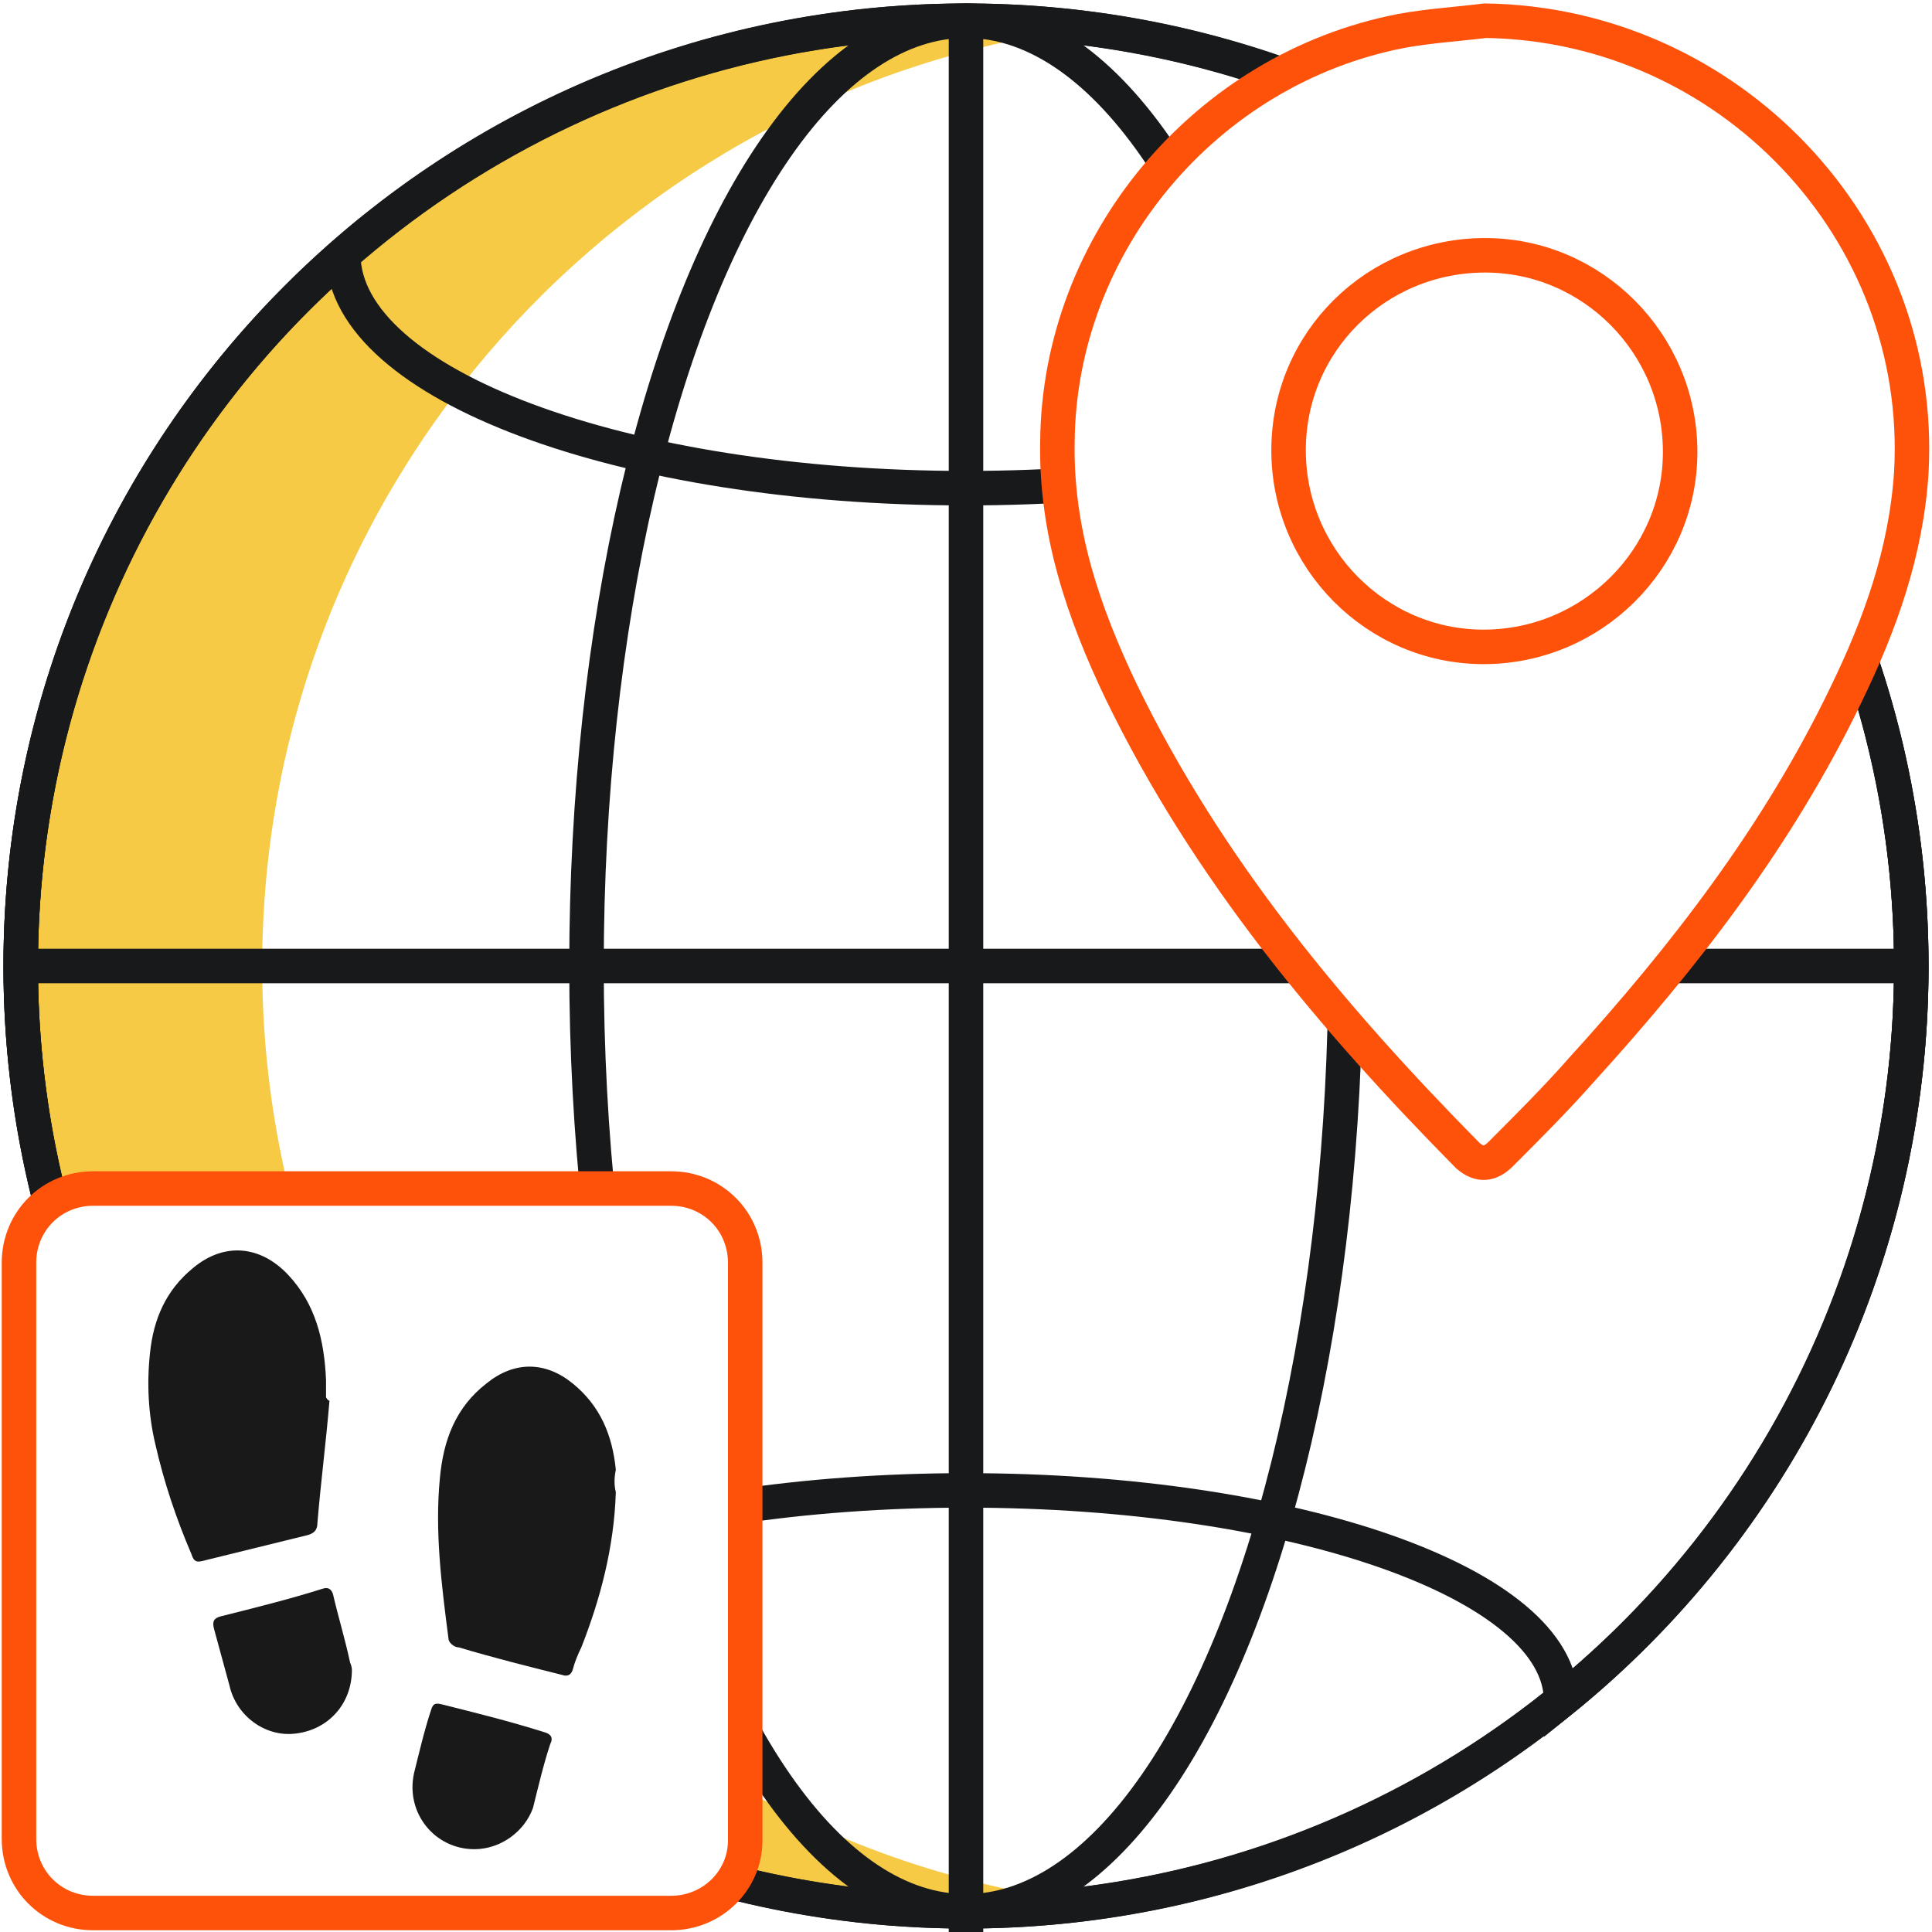 <?xml version="1.0" encoding="utf-8"?>
<!-- Generator: Adobe Illustrator 26.0.2, SVG Export Plug-In . SVG Version: 6.00 Build 0)  -->
<svg version="1.1" id="Layer_1" xmlns="http://www.w3.org/2000/svg" xmlns:xlink="http://www.w3.org/1999/xlink" x="0px" y="0px"
	 viewBox="0 0 112 112" style="enable-background:new 0 0 112 112;" xml:space="preserve">
<style type="text/css">
	.st0{display:none;}
	.st1{display:inline;fill:#F6CA45;}
	.st2{display:inline;fill:none;stroke:#17191B;stroke-width:2;stroke-miterlimit:10;}
	.st3{display:inline;}
	.st4{fill:#F6CA45;}
	.st5{fill:none;stroke:#FE520B;stroke-width:2;stroke-miterlimit:10;}
	.st6{clip-path:url(#SVGID_00000020391464198083705760000008572815283493140352_);}
	.st7{fill:none;stroke:#17191B;stroke-width:2;stroke-miterlimit:10;}
	.st8{fill:#191919;}
</style>
<g id="Layer_3_copy_2" class="st0">
	<path class="st1" d="M22,90.2c0,0,3.4,3,4.6,4.8c1.3,1.8,1.3,1.8,1.3,1.8l2.4,6.8c0,0-7.5-2.7-13.9-10.4C20.6,91.6,22,90.2,22,90.2
		z"/>
	<path class="st2" d="M40.4,90.9c0,0,1.6,6.6,4.2,12"/>
	<g class="st3">
		<g>
			<path class="st4" d="M19.9,15L19.9,15c-4.6,3.7-8,8.1-10.6,12.7c-3,4.9-5.3,10.4-6.6,16.2c0,0.1,0,0.1-0.1,0.2
				c-0.1,0.3-0.1,0.5-0.2,0.8c0,0.1,0,0.2,0,0.2c-0.4,1.7-0.6,3.5-0.8,5.2c0,0.1,0,0.2,0,0.3c-0.1,0.6-0.1,1.1-0.1,1.7
				c-0.1,1.3-0.1,2.5-0.1,3.8c0,3.1,0.3,6.1,0.7,9c0-0.1,0.1-0.1,0.1-0.2l0,0c1.3,7.7,3.6,12.8,3.6,12.8s0,0,10.2-3.9
				c-5.6-26.4,6.6-45.6,10.3-50.7C31.6,16,38.6,10.2,46.7,6.4c2.8-3.2,5.9-5,9.3-5C42.2,1.4,29.6,6.5,19.9,15z"/>
			<path class="st4" d="M62.6,1.8c-2.2-0.3-4.4-0.4-6.6-0.4c1.3,0,2.6,0.3,3.9,0.8C60.8,2.1,61.7,1.9,62.6,1.8z"/>
		</g>
		<g>
			<path class="st4" d="M42.4,109c4.4,1.1,8.9,1.7,13.6,1.7c0.3,0,0.5,0,0.8,0c-5.5-0.7-9.2-4.5-13-7.9
				C44.5,105.1,43.9,107.4,42.4,109z"/>
			<path class="st4" d="M63.2,110.3c-2.1,0.3-4.3,0.4-6.4,0.5C58.7,111,60.8,110.9,63.2,110.3z"/>
		</g>
	</g>
	<path class="st2" d="M43.5,109.3c4,0.9,8.2,1.4,12.5,1.4c30.2,0,54.7-24.5,54.7-54.7c0-6.1-1-12-2.9-17.4c-0.3,0.6-0.5,1.1-0.8,1.7
		c-3.9,8.1-9.3,15.1-15.3,21.7c-1.5,1.7-3.1,3.3-4.7,4.9c-0.6,0.6-1.2,0.7-1.9,0.1C77.2,59,70,50.4,65,40.1
		c-2.2-4.6-3.8-9.3-3.7-14.5c0.1-8.9,5.2-17,12.8-21.2c-5.7-2-11.7-3.1-18-3.1C25.8,1.4,1.3,25.9,1.3,56.1"/>
	<path class="st2" d="M5.5,77c-2.7-6.4-4.1-13.5-4.1-20.9"/>
	<path class="st2" d="M30.6,104.5c-5.7-2.9-10-6.3-14.3-10.9"/>
	<path class="st2" d="M68.5,109.3c-4,0.9-8.2,1.4-12.5,1.4c-4.7,0-9.3-0.6-13.6-1.7"/>
	<path class="st2" d="M46,50.3l5-3.9c0.5-0.2,0.9-0.5,1.4-0.5c0.2,0,0.5,0,0.7,0c0.7,0.2,1.4,0.7,1.6,1.4l14,39.2
		c0.2,0.5,0.2,1,0,1.5c8.1,1.9,15.5,5.6,21.8,10.7c12.4-10,20.3-25.3,20.3-42.5c0-6.1-1-12-2.8-17.4c-0.3,0.6-0.5,1.1-0.8,1.7
		c-3.9,8.1-9.3,15.1-15.3,21.7c-1.5,1.7-3.1,3.3-4.7,4.9c-0.6,0.6-1.2,0.7-1.9,0.1C77.2,59,70,50.4,65,40.1
		c-1.8-3.7-3.2-7.6-3.6-11.8c-1.8,0.2-3.6,0.3-5.4,0.3c-13.8,0-26.4-5.1-36.1-13.6C8.5,25,1.3,39.7,1.3,56.1c0,3.1,0.3,6.1,0.7,9
		C2,65,2.1,65,2.1,64.9"/>
	<line class="st2" x1="56" y1="89.1" x2="56" y2="110.8"/>
	<line class="st2" x1="56" y1="1.4" x2="56" y2="51.1"/>
	<line class="st2" x1="96.2" y1="56" x2="110.6" y2="56"/>
	<line class="st2" x1="57.8" y1="56" x2="75.9" y2="56"/>
	<line class="st2" x1="1.9" y1="56" x2="38.8" y2="56"/>
	<path class="st2" d="M44.4,102.6L44.4,102.6c2.1,3.2,4.3,5.5,6.8,6.9l0,0c0.2,0.1,0.5,0.2,0.7,0.4H52c0.2,0.1,0.4,0.2,0.7,0.3
		c0,0,0.1,0,0.1,0.1c0.2,0.1,0.4,0.1,0.6,0.2c0.1,0,0.1,0,0.2,0.1c0.2,0.1,0.4,0.1,0.6,0.1c0.1,0,0.1,0,0.2,0c0.2,0,0.4,0.1,0.6,0.1
		c0.1,0,0.1,0,0.2,0c0.3,0,0.5,0,0.8,0c11.8,0,21.4-22.7,22-51.4c-5-5.9-9.6-12.2-13-19.3c-2.2-4.6-3.8-9.3-3.7-14.5
		c0.1-6,2.5-11.7,6.4-16C64.3,4.4,60.3,1.4,56,1.4c-0.3,0-0.7,0-1,0.1c-0.1,0-0.2,0-0.3,0.1c-0.2,0-0.5,0.1-0.7,0.1
		c-0.1,0-0.3,0.1-0.4,0.1C53.4,1.9,53.2,1.9,53,2c-0.1,0-0.3,0.1-0.4,0.2c-0.2,0.1-0.4,0.2-0.6,0.2c-0.1,0.1-0.3,0.1-0.4,0.2
		c-0.2,0.1-0.4,0.2-0.6,0.3c-0.1,0.1-0.3,0.2-0.4,0.3c-0.2,0.1-0.4,0.2-0.5,0.4c-0.1,0.1-0.3,0.2-0.4,0.3c-0.2,0.1-0.4,0.3-0.5,0.4
		s-0.3,0.2-0.4,0.3c-0.2,0.2-0.4,0.4-0.7,0.6c-0.2,0.2-0.4,0.4-0.7,0.7C47.1,6,47,6.2,46.8,6.3c-0.2,0.2-0.3,0.4-0.5,0.6
		c-0.1,0.2-0.3,0.3-0.4,0.5c-0.2,0.2-0.3,0.4-0.5,0.7c-0.1,0.2-0.2,0.3-0.3,0.5C45,8.7,44.8,9,44.6,9.2c-0.1,0.1-0.2,0.3-0.3,0.5
		c-0.2,0.3-0.4,0.5-0.5,0.8c-0.1,0.1-0.2,0.3-0.3,0.4c-0.2,0.3-0.4,0.6-0.5,0.9c-0.1,0.1-0.1,0.2-0.2,0.3c-5.1,9.4-8.5,24-8.9,40.6
		c0,0,0,3.7,0,7"/>
	<path class="st2" d="M44.6,102.3"/>
	<g class="st3">
		<path class="st5" d="M86.1,1.2c14.1,0.2,25.5,12.1,24.7,26.2c-0.3,4.6-1.8,8.8-3.8,12.9c-3.9,8.1-9.3,15.1-15.3,21.7
			c-1.5,1.7-3.1,3.3-4.7,4.9c-0.6,0.6-1.2,0.7-1.9,0.1C77.2,59,70,50.4,65,40.1c-2.2-4.6-3.8-9.3-3.7-14.5
			C61.4,14.1,69.9,4,81.2,1.8C82.8,1.5,84.5,1.4,86.1,1.2z M74.7,26.1c0,6.3,5.1,11.4,11.3,11.4c6.3,0,11.4-5.1,11.4-11.3
			c0-6.3-5.1-11.4-11.3-11.4C79.8,14.8,74.7,19.8,74.7,26.1z"/>
	</g>
</g>
<g id="Layer_2_00000057138866009867799240000013220267413458622114_">
	<g>
		<g>
			<defs>
				<path id="SVGID_1_" d="M107.9,38.3c-0.3,0.7-0.6,1.3-0.9,2c-3.9,8.1-9.3,15.1-15.3,21.7c-1.5,1.7-3.1,3.3-4.7,4.9
					c-0.6,0.6-1.2,0.7-1.9,0.1C77.2,59,70,50.4,65,40.1c-2.2-4.6-3.8-9.3-3.7-14.5c0.1-9.1,5.4-17.3,13.2-21.5v-6.7H-1.7v116.9
					h115.5V37.5L107.9,38.3z M43.2,106.6c0,2.4-1.9,4.3-4.3,4.3H5.4c-2.4,0-4.3-1.9-4.3-4.3V73.2c0-2.4,1.9-4.3,4.3-4.3h33.5
					c2.4,0,4.3,1.9,4.3,4.3V106.6z"/>
			</defs>
			<clipPath id="SVGID_00000183949101047621604730000013290348515600797870_">
				<use xlink:href="#SVGID_1_"  style="overflow:visible;"/>
			</clipPath>
			<g style="clip-path:url(#SVGID_00000183949101047621604730000013290348515600797870_);">
				<path class="st4" d="M15.2,56C15.2,28.1,36.1,5.1,63,1.6c-2.3-0.3-4.6-0.5-7-0.5C25.7,1.2,1.2,25.7,1.2,56s24.6,54.8,54.8,54.8
					c2.4,0,4.7-0.2,7-0.5C36.1,106.9,15.2,83.9,15.2,56z"/>
				<circle class="st7" cx="56" cy="56" r="54.8"/>
				<path class="st7" d="M92.1,14.8C92,22.3,75.9,28.3,56,28.3s-36-6-36.1-13.5C8.4,24.8,1.2,39.6,1.2,56
					c0,30.3,24.5,54.8,54.8,54.8s54.8-24.5,54.8-54.8C110.8,39.6,103.6,24.8,92.1,14.8z"/>
				<path class="st7" d="M56,1.2C25.7,1.2,1.2,25.7,1.2,56c0,17.2,7.9,32.5,20.3,42.6c0-6.7,15.5-12.2,34.5-12.2s34.5,5.4,34.5,12.2
					c12.4-10,20.3-25.4,20.3-42.6C110.8,25.7,86.3,1.2,56,1.2z"/>
				<ellipse class="st7" cx="56" cy="56" rx="22" ry="54.8"/>
				<line class="st7" x1="56" y1="112" x2="56" y2="1.2"/>
				<line class="st7" x1="110.8" y1="56" x2="1.2" y2="56"/>
			</g>
		</g>
	</g>
	<g>
		<path class="st5" d="M86.1,1.2c14.1,0.2,25.5,12.1,24.7,26.2c-0.3,4.6-1.8,8.8-3.8,12.9c-3.9,8.1-9.3,15.1-15.3,21.7
			c-1.5,1.7-3.1,3.3-4.7,4.9c-0.6,0.6-1.2,0.7-1.9,0.1C77.2,59,70,50.4,65,40.1c-2.2-4.6-3.8-9.3-3.7-14.5
			C61.4,14.1,69.9,4,81.2,1.8C82.8,1.5,84.5,1.4,86.1,1.2z M74.7,26.1c0,6.3,5.1,11.4,11.3,11.4c6.3,0,11.4-5.1,11.4-11.3
			c0-6.3-5.1-11.4-11.3-11.4C79.8,14.8,74.7,19.8,74.7,26.1z"/>
	</g>
	<g>
		<path class="st8" d="M35.7,86.5c-0.1,3.2-0.9,6.2-2,9c-0.2,0.4-0.4,0.9-0.5,1.3c-0.1,0.3-0.3,0.4-0.6,0.3c-2-0.5-4-1-6-1.6
			c-0.3,0-0.6-0.3-0.6-0.5c-0.4-3.1-0.8-6.2-0.5-9.3c0.2-2.2,0.9-4.1,2.7-5.5c1.6-1.3,3.4-1.3,5,0c1.6,1.3,2.3,3,2.5,5
			C35.6,85.7,35.6,86.1,35.7,86.5z"/>
		<path class="st8" d="M19.1,81.2c-0.2,2.4-0.5,4.7-0.7,7.1c0,0.4-0.2,0.6-0.6,0.7c-2,0.5-4.1,1-6.1,1.5c-0.4,0.1-0.5-0.1-0.6-0.4
			C10.2,88,9.5,85.9,9,83.7c-0.4-1.7-0.5-3.5-0.3-5.3c0.2-1.9,0.9-3.6,2.5-4.9c1.8-1.5,3.9-1.3,5.5,0.4c1.6,1.7,2.1,3.8,2.2,6.1
			c0,0.3,0,0.7,0,1C19,81.2,19.1,81.2,19.1,81.2z"/>
		<path class="st8" d="M20.4,96.8c0,2-1.4,3.5-3.3,3.7c-1.7,0.2-3.4-1-3.8-2.8c-0.3-1.1-0.6-2.2-0.9-3.3c-0.1-0.4,0-0.6,0.4-0.7
			c2-0.5,4-1,5.9-1.6c0.3-0.1,0.5,0,0.6,0.3c0.3,1.3,0.7,2.6,1,4C20.4,96.6,20.4,96.8,20.4,96.8z"/>
		<path class="st8" d="M27.5,107.2c-2.3,0-4-2.1-3.5-4.4c0.3-1.2,0.6-2.5,1-3.7c0.1-0.3,0.2-0.4,0.6-0.3c2,0.5,4,1,5.9,1.6
			c0.4,0.1,0.6,0.3,0.4,0.7c-0.4,1.2-0.7,2.5-1,3.7C30.4,106.2,29,107.2,27.5,107.2z"/>
	</g>
	<path class="st5" d="M38.9,110.9H5.4c-2.4,0-4.3-1.9-4.3-4.3V73.2c0-2.4,1.9-4.3,4.3-4.3h33.5c2.4,0,4.3,1.9,4.3,4.3v33.5
		C43.2,109,41.3,110.9,38.9,110.9z"/>
</g>
<g id="Layer_3">
</g>
</svg>
